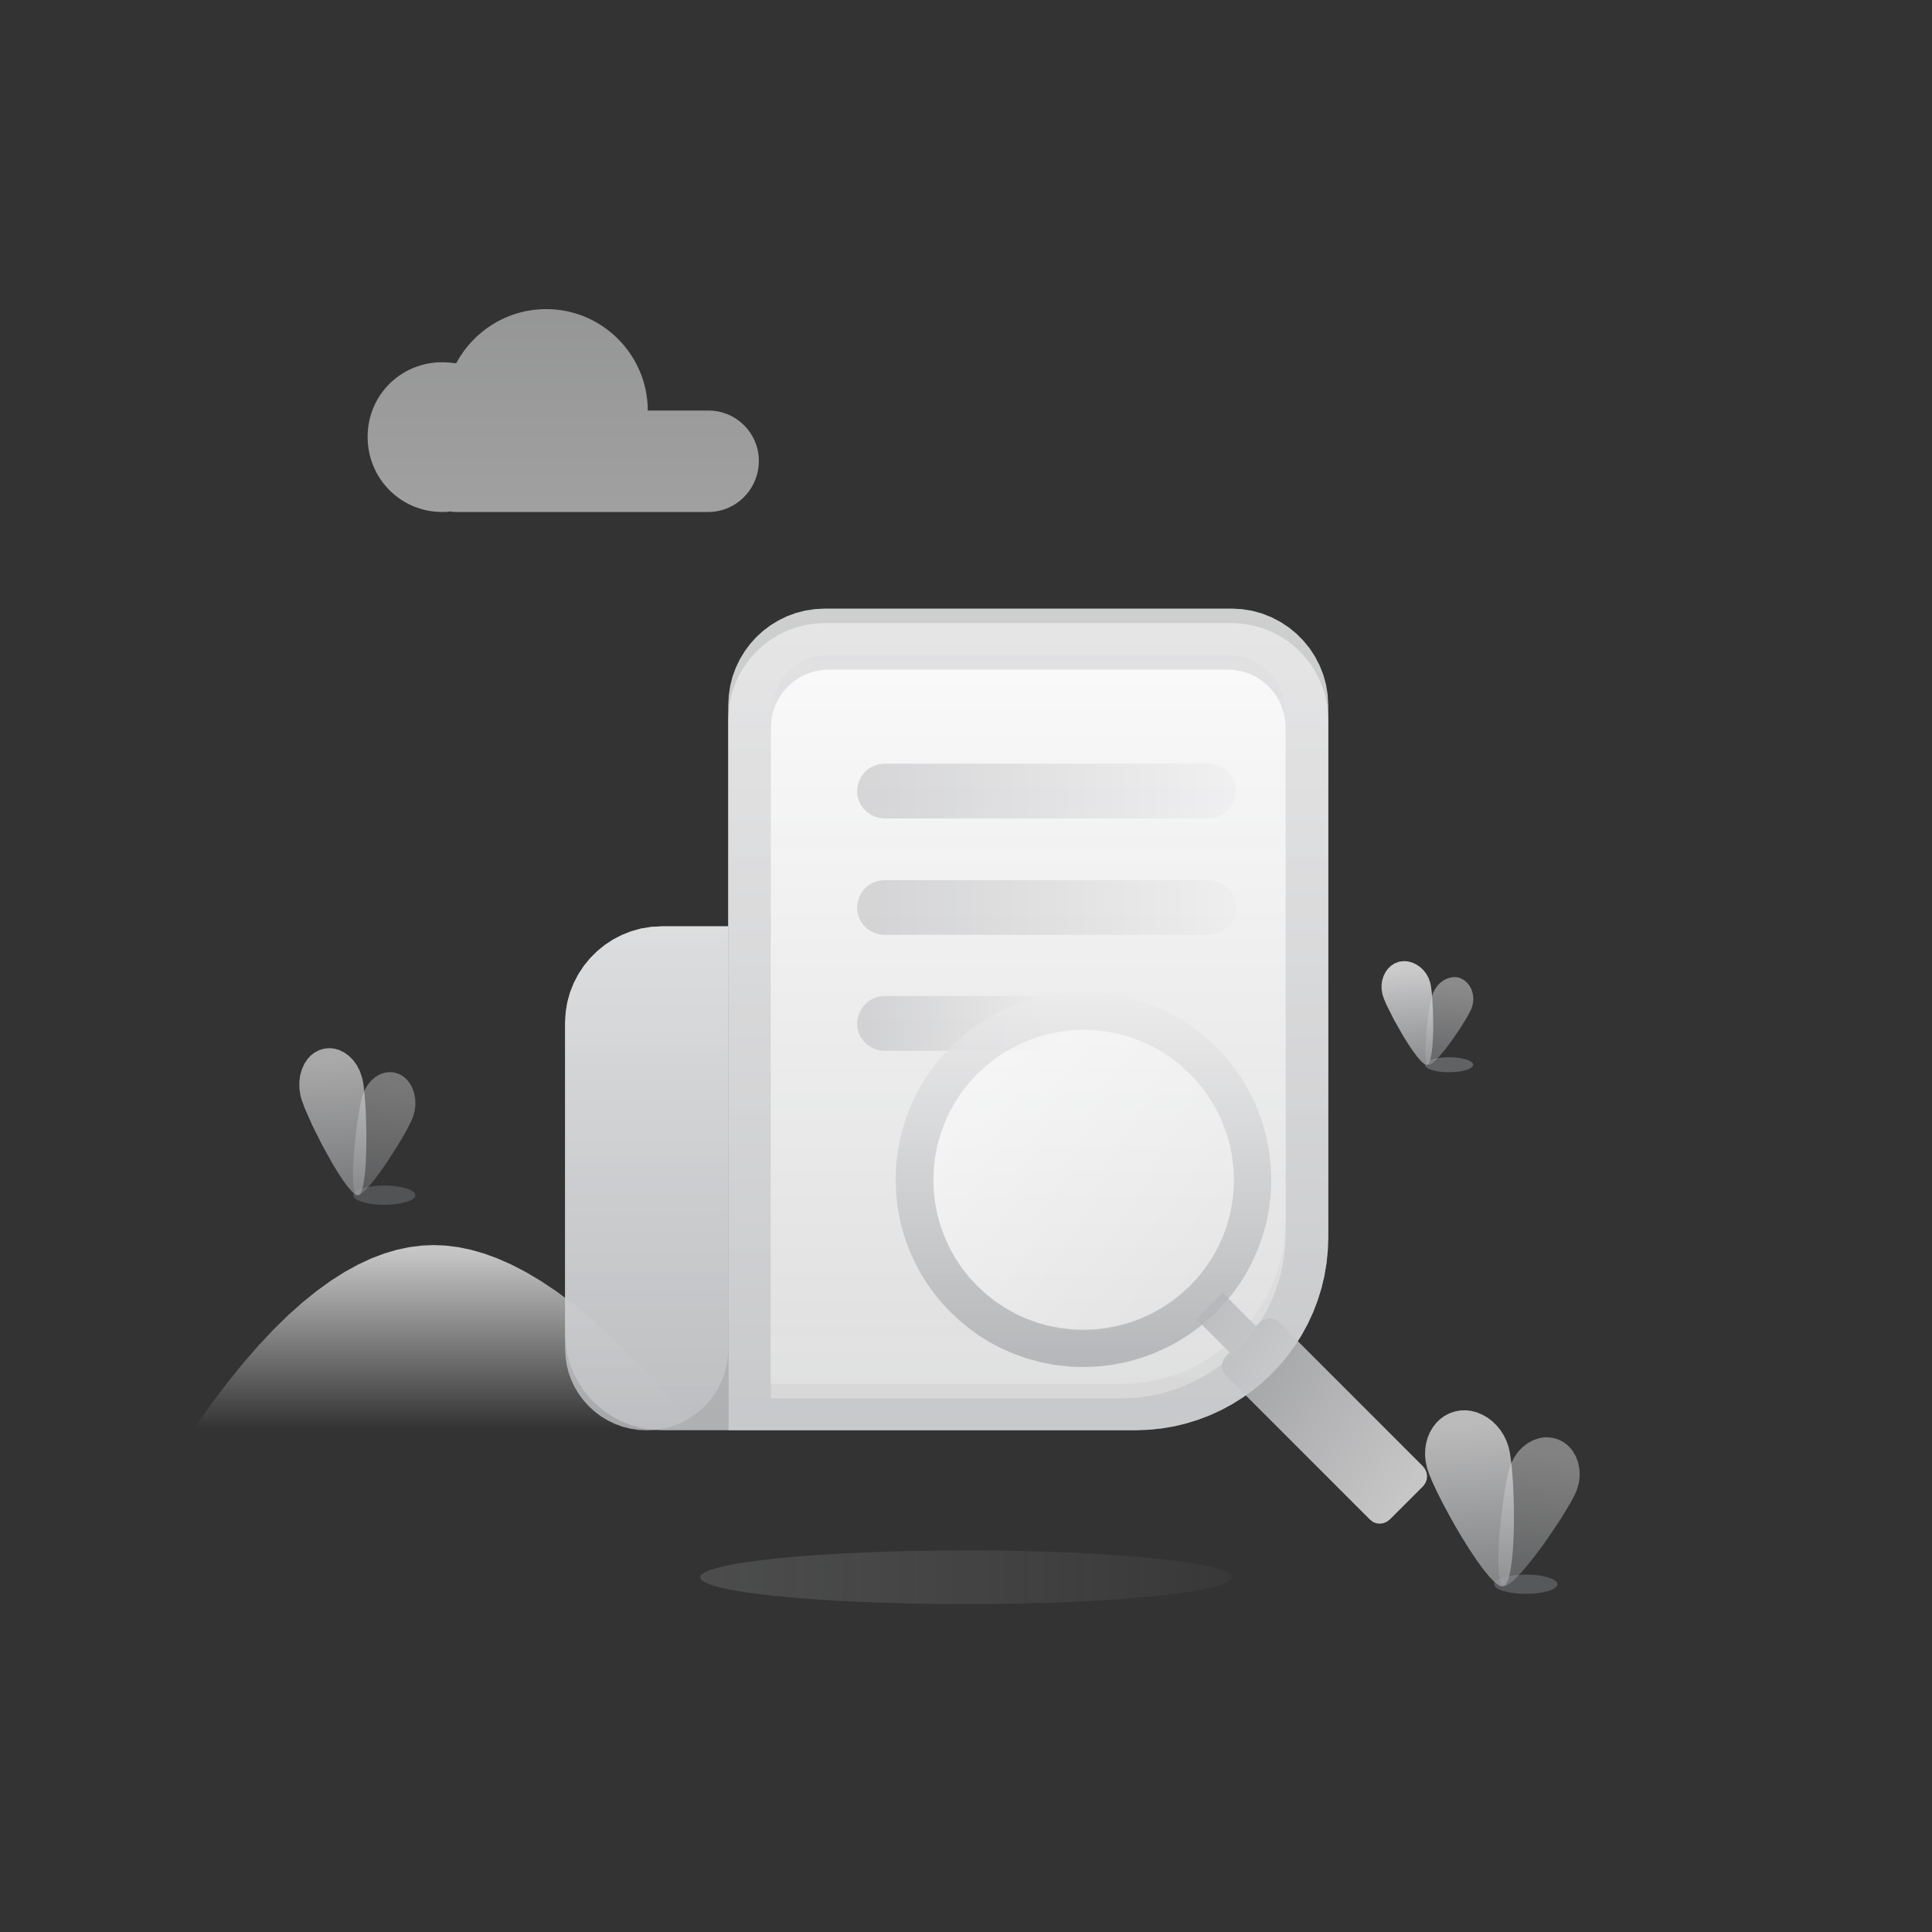 <?xml version="1.0" standalone="no"?><!DOCTYPE svg PUBLIC "-//W3C//DTD SVG 1.1//EN" "http://www.w3.org/Graphics/SVG/1.1/DTD/svg11.dtd"><svg height="1080" node-id="1" sillyvg="true" template-height="1080" template-width="1080" version="1.1" viewBox="0 0 1080 1080" width="1080" xmlns="http://www.w3.org/2000/svg" xmlns:xlink="http://www.w3.org/1999/xlink"><rect x="0" y="0" width="1080" height="1080" fill="#333333" stroke="none"/><defs node-id="117"><linearGradient gradientUnits="objectBoundingBox" id="linearGradient-1" node-id="5" spreadMethod="pad" x1="1.209" x2="-0.25" y1="0.495" y2="0.495"><stop offset="0" stop-color="#bcbec0" stop-opacity="0"></stop><stop offset="1" stop-color="#a1a3a6"></stop></linearGradient><linearGradient gradientUnits="objectBoundingBox" id="linearGradient-2" node-id="8" spreadMethod="pad" x1="0.517" x2="0.477" y1="0.097" y2="1.001"><stop offset="0" stop-color="#f2f2f3"></stop><stop offset="1" stop-color="#a2a4a7"></stop></linearGradient><linearGradient gradientUnits="objectBoundingBox" id="linearGradient-3" node-id="11" spreadMethod="pad" x1="0.493" x2="0.517" y1="0.075" y2="0.999"><stop offset="0" stop-color="#f1f1f2"></stop><stop offset="1" stop-color="#a2a4a7"></stop></linearGradient><linearGradient gradientUnits="objectBoundingBox" id="linearGradient-4" node-id="14" spreadMethod="pad" x1="0.499" x2="0.499" y1="1" y2="-0.441"><stop offset="0" stop-color="#f7f7f7"></stop><stop offset="1" stop-color="#dbdcdd"></stop></linearGradient><linearGradient gradientUnits="objectBoundingBox" id="linearGradient-5" node-id="17" spreadMethod="pad" x1="0.5" x2="0.5" y1="0.996" y2="0.029"><stop offset="0" stop-color="#f2f2f3" stop-opacity="0"></stop><stop offset="1" stop-color="#ebebec"></stop></linearGradient><linearGradient gradientUnits="objectBoundingBox" id="linearGradient-8" node-id="26" spreadMethod="pad" x1="0.523" x2="0.47" y1="0.094" y2="1"><stop offset="0" stop-color="#f2f2f3"></stop><stop offset="1" stop-color="#a2a4a7"></stop></linearGradient><linearGradient gradientUnits="objectBoundingBox" id="linearGradient-9" node-id="29" spreadMethod="pad" x1="0.489" x2="0.525" y1="0.075" y2="0.997"><stop offset="0" stop-color="#f1f1f2"></stop><stop offset="1" stop-color="#a2a4a7"></stop></linearGradient><linearGradient gradientUnits="objectBoundingBox" id="linearGradient-10" node-id="32" spreadMethod="pad" x1="0.522" x2="0.469" y1="0.098" y2="1.003"><stop offset="0" stop-color="#f2f2f3"></stop><stop offset="1" stop-color="#a2a4a7"></stop></linearGradient><linearGradient gradientUnits="objectBoundingBox" id="linearGradient-11" node-id="35" spreadMethod="pad" x1="0.488" x2="0.525" y1="0.075" y2="0.997"><stop offset="0" stop-color="#f1f1f2"></stop><stop offset="1" stop-color="#a2a4a7"></stop></linearGradient><linearGradient gradientUnits="objectBoundingBox" id="linearGradient-12" node-id="38" spreadMethod="pad" x1="0.5" x2="0.5" y1="0" y2="1"><stop offset="0" stop-color="#f5f6f6"></stop><stop offset="1" stop-color="#cecfd1"></stop></linearGradient><linearGradient gradientUnits="objectBoundingBox" id="linearGradient-13" node-id="41" spreadMethod="pad" x1="0.5" x2="0.5" y1="0" y2="1"><stop offset="0" stop-color="#ebebec"></stop><stop offset="1" stop-color="#cecfd1"></stop></linearGradient><linearGradient gradientUnits="objectBoundingBox" id="linearGradient-14" node-id="44" spreadMethod="pad" x1="0.499" x2="0.499" y1="0" y2="1"><stop offset="0" stop-color="#ebebec"></stop><stop offset="1" stop-color="#cecfd1"></stop></linearGradient><linearGradient gradientUnits="objectBoundingBox" id="linearGradient-15" node-id="47" spreadMethod="pad" x1="0.499" x2="0.499" y1="0.005" y2="0.985"><stop offset="0" stop-color="#dfdfe1"></stop><stop offset="1" stop-color="#f7f7f7"></stop></linearGradient><linearGradient gradientUnits="objectBoundingBox" id="linearGradient-16" node-id="50" spreadMethod="pad" x1="0.499" x2="0.499" y1="0.005" y2="0.985"><stop offset="0" stop-color="#ffffff"></stop><stop offset="1" stop-color="#dcdcdc"></stop></linearGradient><linearGradient gradientUnits="objectBoundingBox" id="linearGradient-17" node-id="53" spreadMethod="pad" x1="0.999" x2="0.06" y1="0.5" y2="0.5"><stop offset="0" stop-color="#ebebec"></stop><stop offset="1" stop-color="#b5b6b9"></stop></linearGradient><linearGradient gradientUnits="objectBoundingBox" id="linearGradient-18" node-id="56" spreadMethod="pad" x1="0.999" x2="0.06" y1="0.5" y2="0.5"><stop offset="0" stop-color="#ebebec"></stop><stop offset="1" stop-color="#b5b6b9"></stop></linearGradient><linearGradient gradientUnits="objectBoundingBox" id="linearGradient-19" node-id="59" spreadMethod="pad" x1="0.999" x2="0.06" y1="0.501" y2="0.498"><stop offset="0" stop-color="#ebebec"></stop><stop offset="1" stop-color="#b5b6b9"></stop></linearGradient><linearGradient gradientUnits="objectBoundingBox" id="linearGradient-20" node-id="62" spreadMethod="pad" x1="0.5" x2="0.5" y1="0" y2="1"><stop offset="0" stop-color="#e2e3e4"></stop><stop offset="1" stop-color="#c1c2c5"></stop></linearGradient><linearGradient gradientUnits="objectBoundingBox" id="linearGradient-21" node-id="65" spreadMethod="pad" x1="0.499" x2="0.499" y1="0.001" y2="1.001"><stop offset="0" stop-color="#ececed"></stop><stop offset="1" stop-color="#aaacaf"></stop></linearGradient><linearGradient gradientUnits="objectBoundingBox" id="linearGradient-22" node-id="68" spreadMethod="pad" x1="0.941" x2="-0" y1="0.814" y2="0.18"><stop offset="0" stop-color="#ebebec"></stop><stop offset="1" stop-color="#b5b6b9"></stop></linearGradient><linearGradient gradientUnits="objectBoundingBox" id="linearGradient-23" node-id="71" spreadMethod="pad" x1="0.149" x2="0.852" y1="0.149" y2="0.853"><stop offset="0" stop-color="#ffffff" stop-opacity="0.636"></stop><stop offset="1" stop-color="#ffffff" stop-opacity="0.097"></stop></linearGradient></defs><g node-id="244"><g node-id="245"><g node-id="246"><path d="M 0.00 0.00 L 1080.00 0.00 L 1080.00 1080.00 L 0.00 1080.00 Z" fill="#ffffff" fill-opacity="0" fill-rule="nonzero" group-id="1,2,3" id="矩形" node-id="78" stroke="none" target-height="1080" target-width="1080" target-x="0" target-y="0"></path><g node-id="248"><path d="M 688.50 881.70 C 688.50 889.98 622.01 896.70 540.00 896.70 C 457.99 896.70 391.50 889.98 391.50 881.70 C 391.50 873.42 457.99 866.70 540.00 866.70 C 622.01 866.70 688.50 873.42 688.50 881.70 Z" fill="url(#linearGradient-1)" fill-opacity="0.265" fill-rule="nonzero" group-id="1,2,3,5" id="椭圆形" node-id="79" stroke="none" target-height="30" target-width="297" target-x="391.5" target-y="866.7"></path></g><g node-id="249"><g node-id="256"><path d="M 232.20 668.10 L 231.96 668.99 L 231.24 669.88 L 229.82 670.83 L 227.28 671.86 L 223.58 672.76 L 219.54 673.30 L 214.80 673.50 L 210.06 673.30 L 206.02 672.76 L 202.32 671.86 L 199.78 670.83 L 198.36 669.88 L 197.64 668.99 L 197.40 668.10 L 197.64 667.21 L 198.36 666.32 L 199.78 665.37 L 202.32 664.34 L 206.02 663.44 L 210.06 662.90 L 214.80 662.70 L 219.54 662.90 L 223.58 663.44 L 227.28 664.34 L 229.82 665.37 L 231.24 666.32 L 231.96 667.21 L 232.20 668.10 Z" fill="#888a8f" fill-opacity="0.373" fill-rule="nonzero" group-id="1,2,3,6,13" id="椭圆形_1_" node-id="81" stroke="none" target-height="10.8" target-width="34.8" target-x="197.4" target-y="662.7"></path></g><g node-id="257"><path d="M 199.50 668.10 L 200.29 668.14 L 201.47 667.63 L 203.27 666.23 L 205.82 663.62 L 209.07 659.73 L 212.32 655.41 L 215.81 650.44 L 222.43 640.17 L 225.44 635.11 L 227.85 630.75 L 229.90 626.67 L 231.00 624.00 L 231.85 620.72 L 232.21 617.50 L 232.10 614.32 L 231.53 611.19 L 230.56 608.36 L 229.20 605.78 L 227.43 603.49 L 225.34 601.67 L 222.90 600.30 L 220.23 599.51 L 217.60 599.30 L 214.96 599.67 L 212.42 600.55 L 210.03 601.92 L 207.74 603.83 L 205.80 606.10 L 204.15 608.80 L 202.80 612.00 L 202.01 614.87 L 201.06 619.45 L 199.34 630.48 L 198.00 642.98 L 197.56 649.23 L 197.36 654.82 L 197.41 660.08 L 197.74 663.90 L 198.25 666.27 L 198.86 667.53 L 199.50 668.10 Z" fill="url(#linearGradient-2)" fill-opacity="0.359" fill-rule="nonzero" group-id="1,2,3,6,14" id="椭圆形_2_" node-id="82" stroke="none" target-height="68.84" target-width="34.85" target-x="197.36" target-y="599.3"></path></g><path d="M 200.40 668.10 L 201.09 667.63 L 201.82 666.55 L 202.56 664.52 L 203.31 661.16 L 203.97 656.39 L 204.40 651.25 L 204.69 645.29 L 204.82 632.79 L 204.45 620.47 L 203.64 609.91 L 203.07 605.54 L 202.50 602.70 L 201.21 598.88 L 199.53 595.57 L 197.47 592.70 L 194.99 590.19 L 192.32 588.28 L 189.43 586.90 L 187.13 586.24 L 184.81 585.95 L 182.44 586.03 L 180.00 586.50 L 177.68 587.38 L 175.59 588.56 L 173.71 590.05 L 172.02 591.87 L 170.17 594.61 L 168.76 597.72 L 167.78 601.23 L 167.32 604.86 L 167.38 608.64 L 168.00 612.60 L 168.81 615.36 L 170.33 619.45 L 174.55 629.03 L 180.00 639.92 L 185.98 650.70 L 189.04 655.71 L 191.83 659.93 L 194.63 663.71 L 196.86 666.21 L 198.45 667.55 L 199.58 668.08 L 200.40 668.10 Z" fill="url(#linearGradient-3)" fill-opacity="0.624" fill-rule="nonzero" group-id="1,2,3,6" id="椭圆形_3_" node-id="83" stroke="none" target-height="82.15" target-width="37.5" target-x="167.32" target-y="585.95"></path></g><g node-id="250"><path d="M 255.30 286.20 C 254.10 286.20 252.90 286.20 251.70 285.90 C 250.20 286.20 248.70 286.20 247.20 286.20 C 224.10 286.20 205.50 267.60 205.50 244.20 C 205.50 220.80 224.10 202.50 247.20 202.50 C 249.90 202.50 252.60 202.80 255.00 203.10 C 264.60 185.10 283.50 172.80 305.40 172.80 C 336.60 172.80 362.10 198.30 362.10 229.50 L 362.10 229.50 L 396.00 229.50 C 411.60 229.50 424.20 242.10 424.20 257.70 C 424.20 273.30 411.60 286.20 396.00 286.20 L 255.30 286.20 Z" fill="url(#linearGradient-4)" fill-opacity="0.56" fill-rule="nonzero" group-id="1,2,3,7" id="形状结合" node-id="84" stroke="none" target-height="113.4" target-width="218.7" target-x="205.5" target-y="172.8"></path></g><g node-id="251"><path d="M 108.00 799.20 L 117.56 785.61 L 126.83 773.28 L 135.81 762.15 L 144.51 752.13 L 152.95 743.16 L 161.13 735.16 L 169.07 728.07 L 176.78 721.84 L 184.81 716.02 L 192.61 711.06 L 200.20 706.88 L 207.59 703.45 L 214.81 700.71 L 221.88 698.62 L 228.81 697.16 L 235.65 696.29 L 242.40 696.00 L 249.08 696.28 L 255.93 697.13 L 262.99 698.57 L 270.27 700.63 L 277.81 703.35 L 285.62 706.78 L 293.74 710.96 L 302.19 715.96 L 310.99 721.84 L 319.41 728.07 L 328.16 735.15 L 337.28 743.15 L 346.76 752.13 L 356.64 762.15 L 366.93 773.29 L 377.64 785.61 L 388.80 799.20 L 108.00 799.20 Z" fill="url(#linearGradient-5)" fill-opacity="0.8" fill-rule="nonzero" group-id="1,2,3,8" id="路径" node-id="86" stroke="none" target-height="103.2" target-width="280.8" target-x="108" target-y="696"></path><path d="M 274.20 799.20 L 283.21 782.76 L 292.09 767.69 L 300.82 753.91 L 309.42 741.36 L 317.88 729.96 L 326.21 719.63 L 334.41 710.32 L 342.48 701.96 L 350.43 694.50 L 358.27 687.88 L 366.01 682.04 L 373.66 676.95 L 381.22 672.55 L 388.72 668.81 L 396.16 665.70 L 403.57 663.19 L 410.96 661.26 L 418.34 659.89 L 425.75 659.07 L 433.20 658.80 L 441.30 659.10 L 450.35 660.04 L 460.46 661.72 L 471.73 664.20 L 484.26 667.61 L 498.17 672.02 L 513.58 677.56 L 530.60 684.35 L 549.35 692.50 L 569.98 702.14 L 592.62 713.40 L 617.40 726.43 L 644.48 741.38 L 674.00 758.38 L 706.12 777.60 L 741.00 799.20 L 274.20 799.20 Z" fill="none" group-id="1,2,3,8" id="路径-2" node-id="87" stroke="none" target-height="140.4" target-width="466.8" target-x="274.2" target-y="658.8"></path><path d="M 972.00 799.20 L 961.47 784.72 L 951.28 771.60 L 941.43 759.74 L 931.90 749.08 L 922.67 739.53 L 913.74 731.02 L 905.09 723.48 L 896.70 716.85 L 887.96 710.66 L 879.49 705.38 L 871.28 700.94 L 863.29 697.30 L 855.50 694.39 L 847.89 692.17 L 840.44 690.62 L 833.12 689.70 L 825.90 689.40 L 818.67 689.69 L 810.72 690.59 L 801.98 692.18 L 792.37 694.53 L 781.82 697.72 L 770.24 701.85 L 757.55 707.01 L 743.66 713.32 L 728.48 720.86 L 711.91 729.78 L 693.86 740.17 L 674.23 752.18 L 652.92 765.93 L 629.81 781.55 L 604.80 799.20 L 972.00 799.20 Z" fill="none" group-id="1,2,3,8" id="路径-3" node-id="88" stroke="none" target-height="109.8" target-width="367.2" target-x="604.8" target-y="689.4"></path></g><g node-id="252"><g node-id="258"><path d="M 823.50 595.20 L 823.31 595.89 L 822.75 596.59 L 821.66 597.32 L 819.68 598.13 L 816.81 598.83 L 813.68 599.24 L 810.00 599.40 L 806.32 599.24 L 803.19 598.83 L 800.32 598.13 L 798.34 597.32 L 797.25 596.59 L 796.69 595.89 L 796.50 595.20 L 796.69 594.51 L 797.25 593.81 L 798.34 593.08 L 800.32 592.27 L 803.19 591.57 L 806.32 591.16 L 810.00 591.00 L 813.68 591.16 L 816.81 591.57 L 819.68 592.27 L 821.66 593.08 L 822.75 593.81 L 823.31 594.51 L 823.50 595.20 Z" fill="#888a8f" fill-opacity="0.536" fill-rule="nonzero" group-id="1,2,3,9,15" id="椭圆形_4_" node-id="90" stroke="none" target-height="8.4" target-width="27" target-x="796.5" target-y="591"></path></g><g node-id="259"><path d="M 798.30 595.20 L 798.94 595.22 L 799.88 594.86 L 801.27 593.87 L 803.24 592.00 L 805.73 589.23 L 808.23 586.15 L 810.90 582.60 L 815.97 575.27 L 820.13 568.53 L 821.72 565.62 L 822.60 563.70 L 823.30 561.34 L 823.59 559.05 L 823.51 556.81 L 823.07 554.61 L 822.33 552.61 L 821.29 550.79 L 819.95 549.18 L 818.40 547.89 L 816.60 546.90 L 814.64 546.33 L 812.66 546.19 L 810.62 546.48 L 808.65 547.14 L 806.78 548.14 L 804.98 549.52 L 803.41 551.16 L 802.09 553.08 L 801.00 555.30 L 800.37 557.24 L 799.61 560.44 L 798.30 568.24 L 797.29 577.16 L 796.80 585.66 L 796.83 589.43 L 797.06 592.18 L 797.42 593.89 L 797.85 594.79 L 798.30 595.20 Z" fill="url(#linearGradient-8)" fill-opacity="0.461" fill-rule="nonzero" group-id="1,2,3,9,16" id="椭圆形_5_" node-id="91" stroke="none" target-height="49.03" target-width="26.79" target-x="796.8" target-y="546.19"></path></g><path d="M 797.70 595.20 L 798.34 594.79 L 798.99 593.81 L 799.65 591.95 L 800.27 588.86 L 800.77 584.57 L 801.05 579.98 L 801.19 574.84 L 801.03 564.53 L 800.43 555.43 L 799.96 551.65 L 799.50 549.30 L 798.57 546.67 L 797.29 544.34 L 795.66 542.27 L 793.72 540.47 L 791.62 539.07 L 789.34 538.03 L 786.94 537.41 L 784.54 537.27 L 782.10 537.60 L 779.80 538.45 L 777.79 539.69 L 776.02 541.34 L 774.57 543.30 L 773.46 545.49 L 772.68 547.96 L 772.29 550.51 L 772.33 553.15 L 772.80 555.90 L 773.56 558.17 L 775.06 561.71 L 779.19 569.96 L 784.35 579.04 L 787.11 583.47 L 789.71 587.34 L 792.33 590.86 L 794.44 593.27 L 795.95 594.60 L 796.98 595.14 L 797.70 595.20 Z" fill="url(#linearGradient-9)" fill-opacity="0.8" fill-rule="nonzero" group-id="1,2,3,9" id="椭圆形_6_" node-id="92" stroke="none" target-height="57.93" target-width="28.9" target-x="772.29" target-y="537.27"></path></g><g node-id="253"><g node-id="260"><path d="M 870.60 885.60 L 870.36 886.48 L 869.62 887.38 L 868.18 888.33 L 865.59 889.36 L 861.83 890.26 L 857.72 890.80 L 852.90 891.00 L 848.08 890.80 L 843.97 890.26 L 840.21 889.36 L 837.62 888.33 L 836.18 887.38 L 835.44 886.48 L 835.20 885.60 L 835.44 884.72 L 836.18 883.82 L 837.62 882.87 L 840.21 881.84 L 843.97 880.94 L 848.08 880.40 L 852.90 880.20 L 857.72 880.40 L 861.83 880.94 L 865.59 881.84 L 868.18 882.87 L 869.62 883.82 L 870.36 884.72 L 870.60 885.60 Z" fill="#888a8f" fill-opacity="0.428" fill-rule="nonzero" group-id="1,2,3,10,17" id="椭圆形_7_" node-id="94" stroke="none" target-height="10.8" target-width="35.4" target-x="835.2" target-y="880.2"></path></g><g node-id="261"><path d="M 840.30 886.50 L 841.19 886.56 L 842.47 886.12 L 844.32 884.91 L 846.99 882.58 L 850.42 879.01 L 853.87 874.98 L 857.70 870.17 L 861.50 865.12 L 865.32 859.79 L 872.39 849.22 L 878.04 839.87 L 880.17 835.84 L 881.40 833.10 L 882.57 829.09 L 883.07 825.20 L 882.94 821.38 L 882.21 817.62 L 880.95 814.22 L 879.16 811.12 L 877.46 809.03 L 875.54 807.26 L 873.36 805.78 L 870.90 804.60 L 868.28 803.84 L 865.69 803.48 L 863.12 803.50 L 860.52 803.92 L 857.19 805.02 L 854.06 806.69 L 851.08 808.98 L 848.50 811.71 L 846.30 814.93 L 844.50 818.70 L 843.59 821.56 L 842.52 826.01 L 841.56 830.93 L 840.60 836.84 L 838.97 849.54 L 838.35 856.13 L 837.89 862.49 L 837.62 868.69 L 837.59 874.06 L 837.83 879.05 L 838.31 882.60 L 838.92 884.76 L 839.59 885.95 L 840.30 886.50 Z" fill="url(#linearGradient-10)" fill-opacity="0.414" fill-rule="nonzero" group-id="1,2,3,10,18" id="椭圆形_8_" node-id="95" stroke="none" target-height="83.08" target-width="45.48" target-x="837.59" target-y="803.48"></path></g><path d="M 840.30 886.80 L 841.25 886.23 L 842.23 884.93 L 843.22 882.54 L 844.24 878.52 L 845.12 872.83 L 845.71 866.69 L 846.11 859.56 L 846.30 852.23 L 846.31 844.63 L 846.14 837.06 L 845.83 829.93 L 845.35 823.07 L 844.79 817.36 L 844.04 812.16 L 843.30 808.80 L 842.11 805.42 L 840.59 802.30 L 838.74 799.42 L 836.56 796.78 L 834.18 794.47 L 831.56 792.49 L 828.73 790.84 L 825.80 789.60 L 822.75 788.76 L 819.63 788.36 L 816.49 788.44 L 813.30 789.00 L 810.24 790.06 L 807.49 791.50 L 805.00 793.33 L 802.79 795.50 L 800.90 797.95 L 799.31 800.70 L 798.09 803.64 L 797.22 806.76 L 796.72 810.09 L 796.62 813.47 L 796.94 816.92 L 797.70 820.50 L 798.82 823.82 L 800.86 828.72 L 803.32 833.98 L 806.43 840.18 L 809.82 846.52 L 813.55 853.18 L 817.45 859.76 L 821.36 866.03 L 825.35 872.00 L 828.99 877.04 L 832.66 881.54 L 835.59 884.53 L 837.68 886.12 L 839.18 886.77 L 840.30 886.80 Z" fill="url(#linearGradient-11)" fill-opacity="0.718" fill-rule="nonzero" group-id="1,2,3,10" id="椭圆形_9_" node-id="96" stroke="none" target-height="98.44" target-width="49.69" target-x="796.62" target-y="788.36"></path></g></g><g node-id="247"><g node-id="254"><path d="M 461.10 340.20 L 688.50 340.20 L 694.42 340.53 L 700.08 341.45 L 705.52 342.96 L 710.77 345.04 L 715.70 347.60 L 720.34 350.65 L 724.64 354.16 L 728.54 358.06 L 732.05 362.36 L 735.10 367.00 L 737.66 371.93 L 739.74 377.18 L 741.25 382.62 L 742.17 388.28 L 742.50 394.20 L 742.50 691.50 L 742.24 698.98 L 741.50 706.25 L 740.31 713.33 L 738.65 720.23 L 736.52 727.04 L 734.01 733.60 L 731.09 739.92 L 727.77 746.03 L 724.05 751.93 L 720.01 757.53 L 715.62 762.84 L 710.89 767.89 L 705.84 772.62 L 700.53 777.01 L 694.93 781.05 L 689.03 784.77 L 682.92 788.09 L 676.60 791.01 L 670.04 793.52 L 663.23 795.65 L 656.33 797.31 L 649.25 798.50 L 641.98 799.24 L 634.50 799.50 L 407.10 799.50 L 407.10 799.50 L 407.10 394.20 L 407.40 388.62 L 408.20 383.28 L 409.51 378.16 L 411.32 373.23 L 413.61 368.48 L 416.29 364.05 L 419.36 359.92 L 422.85 356.06 L 426.69 352.56 L 430.81 349.47 L 435.25 346.77 L 440.01 344.46 L 444.94 342.64 L 450.08 341.32 L 455.46 340.50 L 461.10 340.20 Z" fill="url(#linearGradient-12)" fill-opacity="0.8" fill-rule="nonzero" group-id="1,2,4,11" id="矩形_1_" node-id="99" stroke="none" target-height="459.3" target-width="335.4" target-x="407.1" target-y="340.2"></path><path d="M 461.10 348.30 L 688.50 348.30 L 694.42 348.63 L 700.08 349.55 L 705.52 351.06 L 710.77 353.14 L 715.70 355.70 L 720.34 358.75 L 724.64 362.26 L 728.54 366.16 L 732.05 370.46 L 735.10 375.10 L 737.66 380.03 L 739.74 385.28 L 741.25 390.72 L 742.17 396.38 L 742.50 402.30 L 742.50 691.50 L 742.24 698.98 L 741.50 706.25 L 740.31 713.33 L 738.65 720.23 L 736.52 727.04 L 734.01 733.60 L 731.09 739.92 L 727.77 746.03 L 724.05 751.93 L 720.01 757.53 L 715.62 762.84 L 710.89 767.89 L 705.84 772.62 L 700.53 777.01 L 694.93 781.05 L 689.03 784.77 L 682.92 788.09 L 676.60 791.01 L 670.04 793.52 L 663.23 795.65 L 656.33 797.31 L 649.25 798.50 L 641.98 799.24 L 634.50 799.50 L 407.10 799.50 L 407.10 799.50 L 407.10 402.30 L 407.40 396.72 L 408.20 391.38 L 409.51 386.26 L 411.32 381.33 L 413.61 376.58 L 416.29 372.15 L 419.36 368.02 L 422.85 364.16 L 426.69 360.66 L 430.81 357.57 L 435.25 354.87 L 440.01 352.56 L 444.94 350.74 L 450.08 349.42 L 455.46 348.60 L 461.10 348.30 Z" fill="url(#linearGradient-13)" fill-opacity="0.8" fill-rule="nonzero" group-id="1,2,4,11" id="矩形备份-10" node-id="100" stroke="none" target-height="451.2" target-width="335.4" target-x="407.1" target-y="348.3"></path><path d="M 369.90 517.80 L 407.10 517.80 L 407.10 517.80 L 407.10 799.50 L 369.90 799.50 L 363.98 799.17 L 358.32 798.25 L 352.88 796.74 L 347.63 794.66 L 342.70 792.10 L 338.06 789.05 L 333.76 785.54 L 329.86 781.64 L 326.35 777.34 L 323.30 772.70 L 320.74 767.77 L 318.66 762.52 L 317.15 757.08 L 316.23 751.42 L 315.90 745.50 L 315.90 571.80 L 316.23 565.88 L 317.15 560.22 L 318.66 554.78 L 320.74 549.53 L 323.30 544.60 L 326.35 539.96 L 329.86 535.66 L 333.76 531.76 L 338.06 528.25 L 342.70 525.20 L 347.63 522.64 L 352.88 520.56 L 358.32 519.05 L 363.98 518.13 L 369.90 517.80 Z" fill="url(#linearGradient-14)" fill-opacity="0.8" fill-rule="nonzero" group-id="1,2,4,11" id="矩形_2_" node-id="101" stroke="none" target-height="281.7" target-width="91.2" target-x="315.9" target-y="517.8"></path><g node-id="262"><g node-id="267"><path d="M 463.34 366.20 L 686.24 366.20 L 690.71 366.50 L 694.92 367.35 L 698.89 368.73 L 702.66 370.61 L 706.08 372.91 L 709.19 375.65 L 711.92 378.76 L 714.22 382.18 L 716.11 385.94 L 717.48 389.92 L 718.33 394.12 L 718.64 398.60 L 718.64 681.80 L 718.32 689.42 L 717.42 696.78 L 715.97 703.90 L 713.96 710.81 L 711.40 717.58 L 708.38 724.02 L 704.89 730.16 L 700.93 736.01 L 696.52 741.56 L 691.75 746.71 L 686.60 751.48 L 681.05 755.89 L 675.20 759.85 L 669.06 763.34 L 662.62 766.36 L 655.85 768.92 L 648.94 770.93 L 641.82 772.38 L 634.46 773.27 L 626.84 773.60 L 430.94 773.60 L 430.94 773.60 L 430.94 398.60 L 431.25 394.12 L 432.09 389.92 L 433.47 385.94 L 435.35 382.18 L 437.65 378.76 L 440.39 375.65 L 443.50 372.91 L 446.92 370.61 L 450.68 368.73 L 454.66 367.35 L 458.86 366.50 L 463.34 366.20 Z" fill="url(#linearGradient-15)" fill-opacity="0.8" fill-rule="nonzero" group-id="1,2,4,11,19,24" id="path-20" node-id="104" stroke="none" target-height="407.4" target-width="287.7" target-x="430.94" target-y="366.2"></path></g><path d="M 463.34 374.30 L 686.24 374.30 L 690.71 374.60 L 694.92 375.45 L 698.89 376.83 L 702.66 378.71 L 706.08 381.01 L 709.19 383.75 L 711.92 386.86 L 714.22 390.28 L 716.11 394.04 L 717.48 398.02 L 718.33 402.22 L 718.64 406.70 L 718.64 689.90 L 718.32 697.52 L 717.42 704.88 L 715.97 712.00 L 713.96 718.91 L 711.40 725.68 L 708.38 732.12 L 704.89 738.26 L 700.93 744.11 L 696.52 749.66 L 691.75 754.81 L 686.60 759.58 L 681.05 763.99 L 675.20 767.95 L 669.06 771.44 L 662.62 774.46 L 655.85 777.02 L 648.94 779.03 L 641.82 780.48 L 634.46 781.38 L 626.84 781.70 L 430.94 781.70 L 430.94 781.70 L 430.94 406.70 L 431.25 402.22 L 432.09 398.02 L 433.47 394.04 L 435.35 390.28 L 437.65 386.86 L 440.39 383.75 L 443.50 381.01 L 446.92 378.71 L 450.68 376.83 L 454.66 375.45 L 458.86 374.60 L 463.34 374.30 Z" fill="url(#linearGradient-16)" fill-opacity="0.8" fill-rule="nonzero" group-id="1,2,4,11,19,25" id="路径_1_" node-id="106" stroke="none" target-height="407.4" target-width="287.7" target-x="430.94" target-y="374.3"></path></g><g node-id="263"><path d="M 494.40 426.90 L 675.60 426.90 L 678.38 427.16 L 680.93 427.86 L 683.30 429.00 L 685.45 430.53 L 687.27 432.35 L 688.80 434.50 L 689.94 436.87 L 690.64 439.42 L 690.90 442.20 L 690.90 442.20 L 690.64 444.98 L 689.94 447.53 L 688.80 449.90 L 687.27 452.05 L 685.45 453.87 L 683.30 455.40 L 680.93 456.54 L 678.38 457.24 L 675.60 457.50 L 494.40 457.50 L 491.62 457.24 L 489.07 456.54 L 486.70 455.40 L 484.55 453.87 L 482.73 452.05 L 481.20 449.90 L 480.06 447.53 L 479.36 444.98 L 479.10 442.20 L 479.10 442.20 L 479.44 439.33 L 480.19 436.73 L 481.33 434.37 L 482.85 432.22 L 484.66 430.42 L 486.77 428.93 L 489.10 427.83 L 491.63 427.15 L 494.40 426.90 Z" fill="url(#linearGradient-17)" fill-opacity="0.478" fill-rule="nonzero" group-id="1,2,4,11,20" id="矩形_3_" node-id="107" stroke="none" target-height="30.6" target-width="211.8" target-x="479.1" target-y="426.9"></path></g><g node-id="264"><path d="M 494.40 492.00 L 675.60 492.00 L 678.38 492.26 L 680.93 492.96 L 683.30 494.10 L 685.45 495.63 L 687.27 497.45 L 688.80 499.60 L 689.94 501.97 L 690.64 504.52 L 690.90 507.30 L 690.90 507.30 L 690.64 510.08 L 689.94 512.63 L 688.80 515.00 L 687.27 517.15 L 685.45 518.97 L 683.30 520.50 L 680.93 521.64 L 678.38 522.34 L 675.60 522.60 L 494.40 522.60 L 491.62 522.34 L 489.07 521.64 L 486.70 520.50 L 484.55 518.97 L 482.73 517.15 L 481.20 515.00 L 480.06 512.63 L 479.36 510.08 L 479.10 507.30 L 479.10 507.30 L 479.44 504.43 L 480.19 501.83 L 481.33 499.47 L 482.85 497.32 L 484.66 495.52 L 486.77 494.03 L 489.10 492.93 L 491.63 492.25 L 494.40 492.00 Z" fill="url(#linearGradient-18)" fill-opacity="0.478" fill-rule="nonzero" group-id="1,2,4,11,21" id="矩形备份" node-id="108" stroke="none" target-height="30.6" target-width="211.8" target-x="479.1" target-y="492"></path></g><g node-id="265"><path d="M 494.40 556.80 L 578.40 556.80 L 581.18 557.06 L 583.73 557.76 L 586.10 558.90 L 588.25 560.43 L 590.07 562.25 L 591.60 564.40 L 592.74 566.77 L 593.44 569.32 L 593.70 572.10 L 593.70 572.10 L 593.44 574.88 L 592.74 577.43 L 591.60 579.80 L 590.07 581.95 L 588.25 583.77 L 586.10 585.30 L 583.73 586.44 L 581.18 587.14 L 578.40 587.40 L 494.40 587.40 L 491.62 587.14 L 489.07 586.44 L 486.70 585.30 L 484.55 583.77 L 482.73 581.95 L 481.20 579.80 L 480.06 577.43 L 479.36 574.88 L 479.10 572.10 L 479.10 572.10 L 479.44 569.32 L 480.19 566.77 L 481.33 564.40 L 482.85 562.25 L 484.65 560.42 L 486.77 558.90 L 489.10 557.76 L 491.63 557.06 L 494.40 556.80 Z" fill="url(#linearGradient-19)" fill-opacity="0.478" fill-rule="nonzero" group-id="1,2,4,11,22" id="矩形备份-2" node-id="109" stroke="none" target-height="30.6" target-width="114.6" target-x="479.1" target-y="556.8"></path></g><path d="M 369.90 517.85 L 407.10 517.85 L 407.10 517.85 L 407.10 753.95 L 406.85 758.69 L 406.16 763.21 L 405.05 767.54 L 403.52 771.71 L 401.58 775.73 L 399.31 779.47 L 396.70 782.95 L 393.75 786.20 L 390.50 789.15 L 387.02 791.76 L 383.27 794.03 L 379.26 795.97 L 375.09 797.50 L 370.76 798.61 L 366.24 799.30 L 361.50 799.55 L 356.76 799.30 L 352.24 798.61 L 347.91 797.50 L 343.74 795.97 L 339.73 794.03 L 335.98 791.76 L 332.50 789.15 L 329.25 786.20 L 326.30 782.95 L 323.69 779.47 L 321.42 775.73 L 319.48 771.71 L 317.95 767.54 L 316.84 763.21 L 316.15 758.69 L 315.90 753.95 L 315.90 571.85 L 316.23 565.93 L 317.15 560.27 L 318.66 554.83 L 320.74 549.58 L 323.30 544.65 L 326.35 540.01 L 329.86 535.71 L 333.76 531.82 L 338.06 528.31 L 342.70 525.25 L 347.63 522.69 L 352.88 520.62 L 358.32 519.11 L 363.98 518.18 L 369.90 517.85 Z" fill="url(#linearGradient-20)" fill-opacity="0.8" fill-rule="nonzero" group-id="1,2,4,11,23" id="path-25" node-id="111" stroke="none" target-height="281.7" target-width="91.2" target-x="315.9" target-y="517.85"></path></g><g node-id="255"><path d="M 531.35 585.28 L 536.48 580.49 L 541.77 576.14 L 547.22 572.20 L 552.83 568.68 L 558.63 565.55 L 566.17 562.14 L 573.82 559.37 L 581.60 557.22 L 589.54 555.69 L 597.58 554.76 L 605.60 554.45 L 613.61 554.76 L 621.65 555.69 L 629.59 557.22 L 637.37 559.37 L 645.02 562.14 L 652.56 565.55 L 658.36 568.68 L 663.97 572.20 L 669.42 576.14 L 674.71 580.49 L 679.85 585.28 L 684.64 590.41 L 688.99 595.70 L 692.92 601.15 L 696.45 606.77 L 699.57 612.56 L 702.98 620.10 L 705.75 627.75 L 707.90 635.52 L 709.44 643.45 L 710.36 651.49 L 710.67 659.49 L 710.36 667.50 L 709.44 675.52 L 707.90 683.44 L 705.75 691.21 L 702.98 698.83 L 699.57 706.35 L 696.44 712.12 L 692.92 717.71 L 688.99 723.13 L 684.64 728.38 L 679.85 733.48 L 674.71 738.24 L 669.43 742.56 L 663.98 746.47 L 658.36 749.98 L 652.56 753.09 L 645.02 756.49 L 637.37 759.25 L 629.59 761.40 L 621.65 762.94 L 613.61 763.88 L 605.59 764.19 L 597.58 763.90 L 589.54 762.99 L 581.60 761.46 L 573.82 759.33 L 566.17 756.57 L 558.63 753.18 L 552.83 750.06 L 547.22 746.55 L 541.77 742.62 L 536.48 738.27 L 531.35 733.48 L 526.55 728.35 L 522.20 723.06 L 518.28 717.62 L 514.76 712.01 L 511.65 706.23 L 508.25 698.70 L 505.50 691.07 L 503.36 683.31 L 501.84 675.39 L 500.93 667.38 L 500.63 659.38 L 500.95 651.38 L 501.88 643.36 L 503.42 635.45 L 505.57 627.69 L 508.34 620.05 L 511.73 612.53 L 514.85 606.74 L 518.35 601.14 L 522.26 595.69 L 526.59 590.41 L 531.35 585.28 Z M 546.35 600.28 L 541.64 605.41 L 537.47 610.73 L 533.81 616.26 L 530.65 622.02 L 527.94 628.04 L 525.73 634.15 L 524.02 640.36 L 522.80 646.70 L 522.06 653.12 L 521.82 659.53 L 522.06 665.94 L 522.80 672.36 L 524.02 678.70 L 525.73 684.91 L 527.94 691.02 L 530.65 697.04 L 533.81 702.80 L 537.47 708.33 L 541.64 713.65 L 546.35 718.78 L 551.47 723.49 L 556.79 727.66 L 562.33 731.31 L 568.09 734.48 L 574.11 737.19 L 580.22 739.39 L 586.44 741.10 L 592.79 742.32 L 599.21 743.06 L 605.63 743.30 L 612.05 743.06 L 618.49 742.32 L 624.85 741.10 L 631.08 739.39 L 637.21 737.19 L 643.26 734.48 L 649.04 731.32 L 654.61 727.66 L 659.98 723.49 L 665.14 718.78 L 669.90 713.65 L 674.10 708.33 L 677.78 702.79 L 680.96 697.04 L 683.68 691.02 L 685.89 684.91 L 687.60 678.70 L 688.82 672.36 L 689.55 665.94 L 689.78 659.53 L 689.53 653.12 L 688.78 646.70 L 687.54 640.36 L 685.81 634.15 L 683.59 628.04 L 680.87 622.02 L 677.70 616.26 L 674.03 610.73 L 669.86 605.40 L 665.14 600.28 L 660.02 595.57 L 654.69 591.40 L 649.15 587.75 L 643.37 584.58 L 637.34 581.87 L 631.22 579.67 L 624.98 577.96 L 618.62 576.74 L 612.17 576.00 L 605.75 575.75 L 599.32 576.00 L 592.87 576.74 L 586.51 577.96 L 580.27 579.67 L 574.15 581.87 L 568.12 584.58 L 562.34 587.75 L 556.80 591.40 L 551.47 595.57 L 546.35 600.28 Z" fill="url(#linearGradient-21)" fill-opacity="0.8" fill-rule="nonzero" group-id="1,2,4,12" id="形状结合_1_" node-id="113" stroke="none" target-height="209.74" target-width="210.04" target-x="500.63" target-y="554.45"></path><path d="M 683.45 722.68 L 702.04 741.28 L 703.85 739.48 L 705.65 738.09 L 707.60 737.28 L 709.66 737.00 L 711.69 737.28 L 713.57 738.09 L 715.25 739.48 L 795.35 819.58 L 796.62 821.23 L 797.42 823.06 L 797.74 825.02 L 797.57 827.00 L 796.88 828.90 L 795.64 830.68 L 795.35 830.98 L 777.04 849.28 L 775.24 850.67 L 773.29 851.48 L 771.23 851.75 L 769.20 851.48 L 767.32 850.67 L 765.64 849.28 L 685.54 769.18 L 684.27 767.53 L 683.47 765.70 L 683.14 763.74 L 683.32 761.76 L 684.01 759.86 L 685.25 758.08 L 685.54 757.78 L 687.35 755.98 L 668.75 737.38 L 683.45 722.68 Z" fill="url(#linearGradient-22)" fill-opacity="0.8" fill-rule="nonzero" group-id="1,2,4,12" id="形状结合_2_" node-id="114" stroke="none" target-height="129.07" target-width="128.99" target-x="668.75" target-y="722.68"></path><path d="M 689.75 659.68 L 689.45 666.66 L 688.63 673.39 L 687.30 679.91 L 685.46 686.23 L 683.12 692.42 L 680.35 698.31 L 677.16 703.93 L 673.54 709.29 L 669.51 714.36 L 665.14 719.08 L 660.43 723.44 L 655.35 727.47 L 649.99 731.10 L 644.38 734.29 L 638.48 737.06 L 632.30 739.40 L 625.97 741.24 L 619.45 742.57 L 612.72 743.38 L 605.75 743.68 L 598.77 743.38 L 592.04 742.57 L 585.52 741.24 L 579.19 739.40 L 573.01 737.06 L 567.11 734.29 L 561.50 731.10 L 556.14 727.47 L 551.06 723.44 L 546.35 719.08 L 541.98 714.36 L 537.95 709.29 L 534.33 703.93 L 531.14 698.31 L 528.37 692.42 L 526.03 686.23 L 524.19 679.91 L 522.86 673.39 L 522.04 666.66 L 521.75 659.68 L 522.04 652.70 L 522.86 645.97 L 524.19 639.45 L 526.03 633.13 L 528.37 626.94 L 531.14 621.05 L 534.33 615.43 L 537.95 610.07 L 541.98 605.00 L 546.35 600.28 L 551.06 595.92 L 556.14 591.89 L 561.50 588.26 L 567.11 585.07 L 573.01 582.30 L 579.19 579.96 L 585.52 578.12 L 592.04 576.79 L 598.77 575.98 L 605.75 575.68 L 612.72 575.98 L 619.45 576.79 L 625.97 578.12 L 632.30 579.96 L 638.48 582.30 L 644.38 585.07 L 649.99 588.26 L 655.35 591.89 L 660.43 595.92 L 665.14 600.28 L 669.51 605.00 L 673.54 610.07 L 677.16 615.43 L 680.35 621.05 L 683.12 626.94 L 685.46 633.13 L 687.30 639.45 L 688.63 645.97 L 689.45 652.70 L 689.75 659.68 Z" fill="url(#linearGradient-23)" fill-opacity="0.8" fill-rule="nonzero" group-id="1,2,4,12" id="椭圆形_10_" node-id="115" stroke="none" target-height="168" target-width="168" target-x="521.75" target-y="575.68"></path></g></g></g></g></svg>
